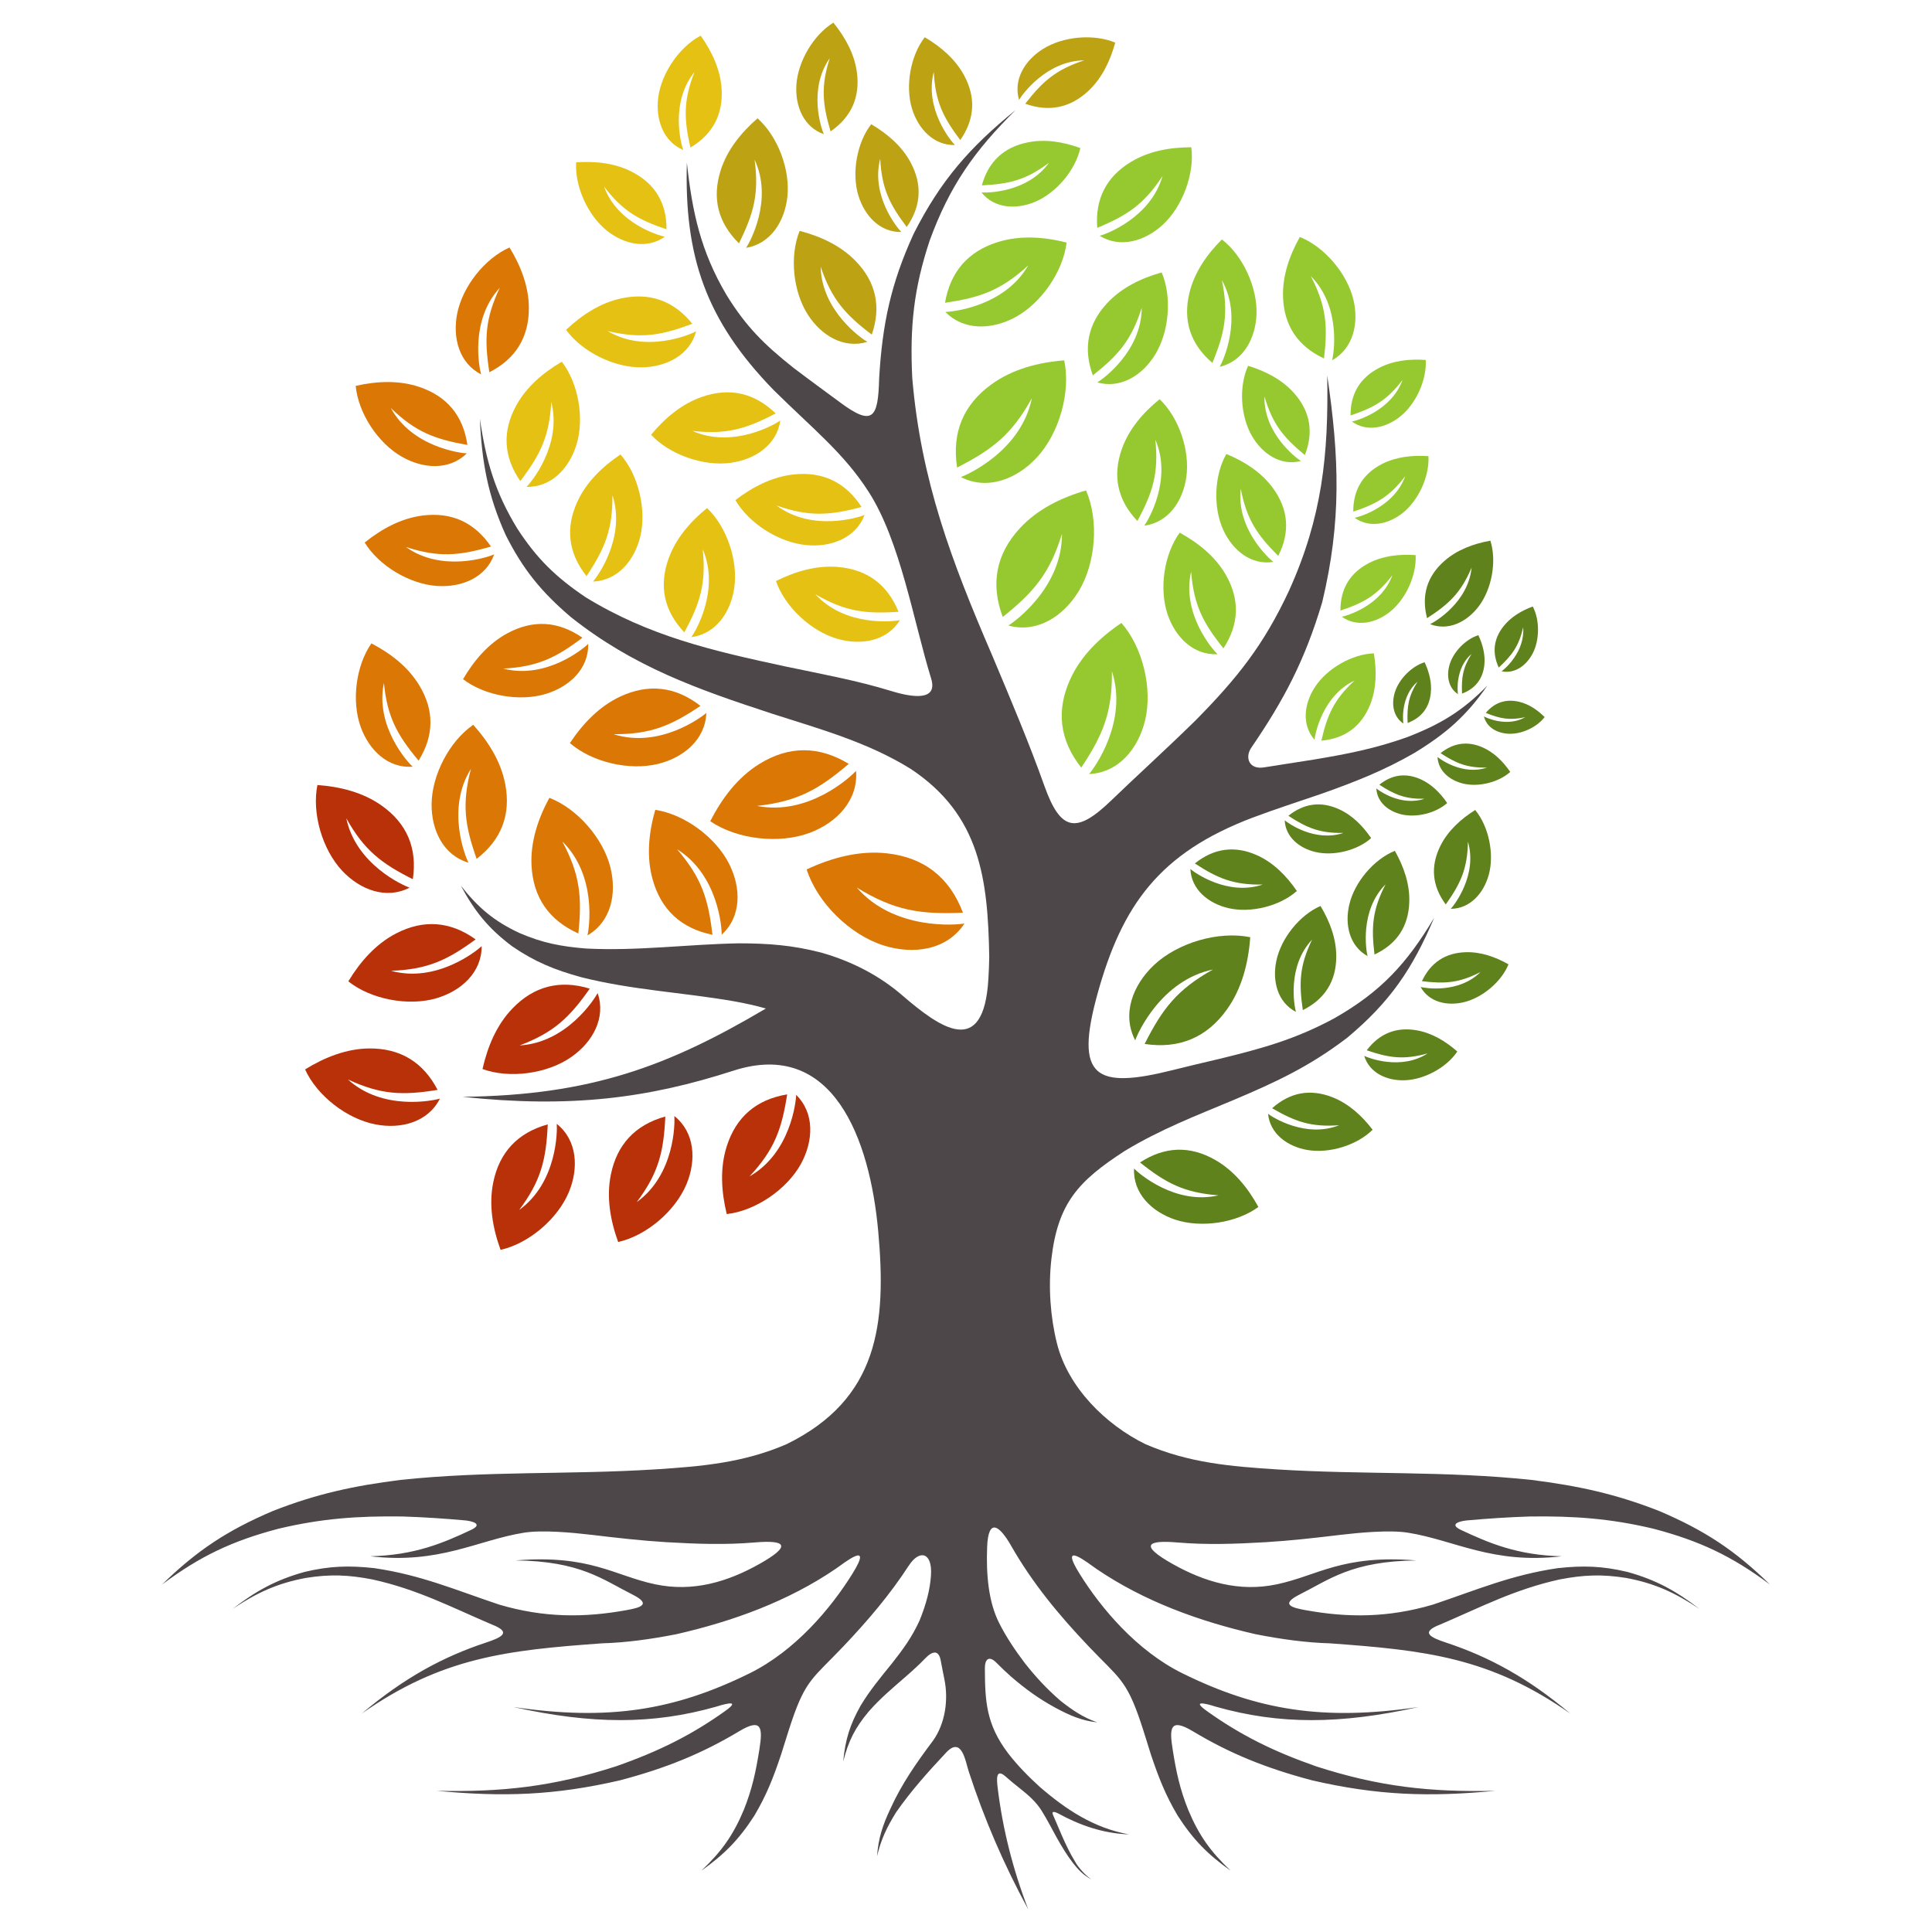 <?xml version="1.0" encoding="UTF-8"?> <svg xmlns="http://www.w3.org/2000/svg" xmlns:xlink="http://www.w3.org/1999/xlink" id="Layer_1" version="1.1" viewBox="0 0 512 512"><defs><style> .st0 { fill: none; } .st1 { fill: #e5c113; } .st1, .st2, .st3, .st4, .st5, .st6 { fill-rule: evenodd; } .st2 { fill: #5f821c; } .st3 { fill: #b93109; } .st4 { fill: #db7705; } .st5 { fill: #96c930; } .st6 { fill: #bda213; } .st7 { fill: #4e4749; } .st8 { clip-path: url(#clippath); } </style><clipPath id="clippath"><rect class="st0" x="42.945" y="28.055" width="426.11" height="477.945"></rect></clipPath></defs><g><path class="st5" d="M288.625,205.125c1.354-1.53,10.382-13.955,6.044-27.221.125,10.858-2.345,16.802-8.125,25.528-5.768-7.285-6.696-15.197-2.884-23.497,2.821-6.156,7.812-10.996,13.529-14.846,5.655,6.432,8.288,17.378,6.282,25.792-1.806,7.523-7.059,13.93-14.846,14.244"></path><path class="st4" d="M255.599,244.734c-2.169.414-18.695,1.856-28.55-9.529,9.968,6.144,16.852,7.16,28.137,6.671-3.536-9.391-10.332-14.658-20.149-15.736-7.26-.802-14.52,1.116-21.265,4.263,2.809,8.815,11.485,17.341,20.388,20.149,7.975,2.52,16.814,1.229,21.441-5.818"></path><path class="st4" d="M226.86,204.285c-1.354,1.53-12.564,11.987-26.231,9.291,10.771-1.191,16.35-4.363,24.3-11.147-7.924-4.815-15.874-4.802-23.648,0-5.73,3.536-9.931,9.065-13.053,15.209,7.059,4.815,18.219,6.094,26.318,3.084,7.235-2.696,12.94-8.677,12.313-16.438"></path><path class="st4" d="M191.251,247.693c.05-1.881-.953-15.886-11.811-22.62,6.482,7.523,8.263,13.153,9.366,22.657-8.338-1.705-13.654-6.683-15.874-14.745-1.655-5.968-1.016-12.3.715-18.369,7.749,1.166,16.049,7.285,19.598,14.357,3.185,6.332,3.285,13.905-1.994,18.72"></path><path class="st4" d="M155.679,247.881c.464-1.843,2.558-15.874-6.658-24.876,4.727,8.827,5.241,14.758,4.251,24.375-7.837-3.511-11.987-9.579-12.413-18.018-.313-6.232,1.693-12.338,4.727-17.93,7.385,2.846,14.231,10.683,16.175,18.432,1.743,6.946.176,14.419-6.081,18.018"></path><path class="st4" d="M124.157,228.622c-.853-1.617-5.981-14.332.652-24.876-2.458,9.366-1.605,15.046,1.505,23.861,6.57-5.066,9.103-11.711,7.598-19.723-1.116-5.943-4.388-11.222-8.501-15.799-6.307,4.351-10.946,13.253-11.034,20.99-.075,6.896,3.084,13.579,9.78,15.548"></path><path class="st3" d="M108.547,235.23c-1.743-.577-14.244-6.182-16.777-18.382,4.727,8.464,9.279,11.962,17.629,16.15,1.229-8.2-1.555-14.745-8.2-19.472-4.928-3.511-10.946-5.04-17.078-5.492-1.517,7.498,1.304,17.14,6.595,22.77,4.74,5.015,11.648,7.649,17.83,4.426"></path><path class="st3" d="M158.375,263.166c-.828,1.63-8.225,13.178-20.664,13.88,9.078-3.423,13.216-7.41,18.582-15.046-7.937-2.432-14.821-.639-20.475,5.241-4.2,4.351-6.595,10.068-7.949,16.062,7.185,2.621,17.153,1.254,23.497-3.16,5.667-3.937,9.291-10.394,7.009-16.977"></path><path class="st3" d="M127.643,250.728c-1.304,1.279-11.999,9.855-24.011,6.545,9.68-.351,14.883-2.809,22.419-8.326-6.746-4.827-13.83-5.329-21.077-1.58-5.367,2.784-9.479,7.435-12.664,12.702,5.968,4.765,15.849,6.645,23.259,4.501,6.645-1.918,12.125-6.884,12.075-13.843"></path><path class="st3" d="M210.987,290.149c-.025,1.831-1.517,15.447-12.35,21.604,6.595-7.084,8.539-12.501,9.968-21.729-8.188,1.354-13.567,6.006-16.024,13.792-1.818,5.755-1.442,11.949.013,17.93,7.611-.865,15.911-6.508,19.648-13.278,3.323-6.056,3.711-13.429-1.254-18.319"></path><path class="st3" d="M178.7,295.753c.176,1.831.163,15.535-9.956,22.82,5.805-7.761,7.147-13.354,7.573-22.682-8,2.219-12.839,7.435-14.444,15.435-1.191,5.906-.15,12.037,1.943,17.817,7.473-1.668,15.121-8.175,18.106-15.31,2.658-6.37,2.232-13.755-3.222-18.081"></path><path class="st3" d="M147.541,297.835c.163,1.831.15,15.523-9.956,22.82,5.805-7.761,7.147-13.354,7.573-22.682-8,2.219-12.839,7.435-14.457,15.435-1.191,5.918-.15,12.037,1.956,17.817,7.46-1.668,15.121-8.175,18.093-15.297,2.658-6.382,2.244-13.755-3.21-18.093"></path><path class="st3" d="M116.584,291.139c-1.755.539-15.172,3.323-24.375-5.066,8.79,4.088,14.532,4.251,23.761,2.758-3.824-7.373-9.918-11.034-18.081-10.984-6.031.05-11.811,2.332-17.04,5.555,3.16,6.984,11.097,13.128,18.682,14.582,6.796,1.304,13.93-.627,17.052-6.846"></path><path class="st4" d="M187.176,188.938c-1.379,1.241-12.551,9.479-24.563,5.63,9.805.05,15.172-2.219,23.021-7.498-6.633-5.166-13.78-5.968-21.278-2.47-5.53,2.595-9.88,7.134-13.328,12.325,5.856,5.078,15.761,7.385,23.359,5.517,6.796-1.668,12.551-6.457,12.789-13.504"></path><path class="st5" d="M267.209,165.766c1.78-1.041,14.294-10.181,14.219-24.262-3.235,10.457-7.448,15.41-15.686,22.005-3.298-8.79-1.755-16.676,4.489-23.472,4.614-5.028,10.896-8.138,17.579-10.068,3.448,7.924,2.595,19.247-1.943,26.707-4.062,6.683-11.072,11.197-18.657,9.09"></path><path class="st5" d="M250.533,82.661c1.856-.013,15.661-1.417,21.968-12.338-7.222,6.62-12.714,8.551-22.068,9.918,1.429-8.275,6.169-13.68,14.068-16.112,5.843-1.806,12.112-1.379,18.156.15-.915,7.686-6.708,16.062-13.579,19.786-6.156,3.323-13.629,3.649-18.545-1.404"></path><path class="st6" d="M229.857,90.598c-1.505-.84-12.125-8.188-12.376-19.924,2.921,8.652,6.533,12.689,13.554,18.005,2.545-7.398,1.103-13.943-4.251-19.472-3.95-4.088-9.253-6.558-14.871-8.025-2.708,6.683-1.755,16.112,2.194,22.231,3.523,5.479,9.467,9.103,15.748,7.185"></path><path class="st6" d="M197.721,65.684c.978-1.429,7.247-12.727,2.257-23.347,1.216,9.04-.238,14.256-4.15,22.143-5.58-5.492-7.172-11.999-4.84-19.334,1.718-5.429,5.392-9.981,9.768-13.792,5.392,4.79,8.714,13.654,7.899,20.889-.727,6.482-4.451,12.363-10.934,13.441"></path><path class="st1" d="M238.496,164.349c-1.68.364-14.52,1.806-22.419-6.871,7.874,4.589,13.266,5.254,22.043,4.652-2.934-7.235-8.326-11.209-15.999-11.874-5.667-.489-11.285,1.141-16.476,3.724,2.345,6.821,9.266,13.291,16.25,15.31,6.269,1.818,13.128.639,16.601-4.94"></path><path class="st1" d="M183.214,168.851c1.028-1.392,7.661-12.488,3.022-23.272.928,9.09-.702,14.256-4.877,22.005-5.379-5.68-6.771-12.238-4.2-19.485,1.906-5.354,5.718-9.805,10.219-13.454,5.229,4.965,8.263,13.943,7.21,21.14-.94,6.445-4.852,12.213-11.372,13.065"></path><path class="st1" d="M157.159,154.118c1.154-1.291,8.777-11.724,5.141-22.895.088,9.128-2.006,14.131-6.871,21.466-4.84-6.144-5.63-12.802-2.395-19.786,2.382-5.153,6.583-9.228,11.398-12.463,4.765,5.417,6.946,14.632,5.254,21.717-1.53,6.332-5.956,11.711-12.526,11.962"></path><path class="st1" d="M139.542,129.028c1.229-1.216,9.479-11.159,6.545-22.519-.489,9.103-2.871,13.968-8.2,20.99-4.439-6.432-4.815-13.128-1.154-19.899,2.696-5.003,7.147-8.802,12.15-11.736,4.414,5.705,6.031,15.034,3.887,21.993-1.918,6.232-6.671,11.322-13.228,11.172"></path><path class="st4" d="M155.88,170.644c-1.204,1.216-11.147,9.467-22.519,6.545,9.116-.489,13.98-2.871,20.99-8.188-6.432-4.451-13.115-4.827-19.899-1.166-5.003,2.696-8.802,7.147-11.736,12.15,5.718,4.414,15.046,6.031,22.005,3.887,6.232-1.918,11.322-6.671,11.159-13.228"></path><path class="st4" d="M109.349,203.181c-1.279-1.154-9.993-10.683-7.611-22.181.915,9.078,3.536,13.817,9.191,20.576,4.138-6.645,4.175-13.341.201-19.924-2.934-4.877-7.561-8.464-12.702-11.147-4.125,5.918-5.304,15.31-2.834,22.156,2.219,6.131,7.197,10.996,13.755,10.52"></path><path class="st4" d="M130.966,146.921c-1.58.715-13.817,4.852-23.384-1.956,8.677,2.821,14.081,2.32,22.532-.125-4.401-6.457-10.52-9.191-18.156-8.213-5.642.727-10.783,3.511-15.31,7.147,3.749,6.156,11.874,11.009,19.146,11.51,6.508.439,12.952-2.182,15.172-8.363"></path><path class="st4" d="M123.718,120.151c-1.73-.063-14.545-1.718-20.149-12.024,6.558,6.345,11.623,8.263,20.3,9.78-1.128-7.749-5.417-12.89-12.702-15.347-5.392-1.831-11.247-1.58-16.902-.301.665,7.172,5.843,15.109,12.15,18.733,5.642,3.26,12.601,3.749,17.303-.84"></path><path class="st1" d="M229.13,136.464c-1.592.677-13.918,4.526-23.334-2.495,8.614,3.022,14.031,2.646,22.532.389-4.251-6.558-10.307-9.442-17.955-8.627-5.655.602-10.871,3.273-15.485,6.796,3.611,6.244,11.636,11.285,18.883,11.937,6.482.602,13.002-1.868,15.36-8"></path><path class="st1" d="M206.786,111.449c-1.392,1.003-12.564,7.511-23.297,2.746,9.078,1.028,14.269-.539,22.068-4.627-5.617-5.454-12.162-6.909-19.435-4.426-5.392,1.843-9.868,5.605-13.579,10.068,4.903,5.279,13.843,8.413,21.052,7.448,6.457-.865,12.263-4.714,13.191-11.209"></path><path class="st1" d="M184.48,87.814c-1.517.828-13.391,5.931-23.472-.088,8.89,2.106,14.231,1.191,22.457-1.931-4.903-6.081-11.222-8.326-18.758-6.733-5.567,1.179-10.47,4.363-14.695,8.351,4.238,5.83,12.739,10.031,20.012,9.943,6.52-.088,12.752-3.21,14.457-9.542"></path><path class="st4" d="M127.505,99.212c-.502-1.655-3.034-14.319,4.94-22.946-3.912,8.263-4.113,13.68-2.758,22.381,6.971-3.548,10.47-9.266,10.47-16.952,0-5.705-2.106-11.159-5.128-16.112-6.583,2.921-12.451,10.369-13.868,17.516-1.266,6.382.489,13.128,6.345,16.112"></path><path class="st6" d="M238.872,61.483c-1.066-1.041-8.138-9.617-5.605-19.41.401,7.849,2.458,12.05,7.022,18.081,3.837-5.517,4.163-11.285,1.028-17.115-2.32-4.313-6.131-7.586-10.445-10.119-3.799,4.903-5.216,12.94-3.385,18.933,1.643,5.354,5.73,9.755,11.385,9.63"></path><path class="st6" d="M253.066,38.437c-1.053-1.041-8.138-9.617-5.605-19.397.401,7.837,2.458,12.037,7.022,18.081,3.837-5.53,4.175-11.285,1.028-17.115-2.32-4.313-6.131-7.598-10.445-10.131-3.799,4.903-5.203,12.94-3.373,18.933,1.643,5.354,5.718,9.742,11.372,9.63"></path><path class="st6" d="M270.056,26.475c.752-1.291,7.172-10.369,17.278-10.482-7.473,2.445-10.984,5.517-15.636,11.498,6.345,2.269,11.987,1.078,16.802-3.461,3.561-3.373,5.73-7.924,7.047-12.739-5.73-2.382-13.855-1.655-19.159,1.693-4.74,2.972-7.912,8.062-6.332,13.491"></path><path class="st6" d="M218.322,35.553c-.627-1.354-4.238-11.861,1.567-20.124-2.382,7.486-1.931,12.125.226,19.397,5.53-3.837,7.849-9.116,6.971-15.673-.652-4.852-3.084-9.266-6.232-13.153-5.279,3.26-9.416,10.294-9.805,16.538-.351,5.605,1.931,11.147,7.272,13.015"></path><path class="st5" d="M260.1,51.001c1.429.125,12.2.088,17.893-7.874-6.081,4.577-10.457,5.642-17.792,5.993,1.73-6.282,5.805-10.094,12.087-11.372,4.652-.965,9.467-.163,14.006,1.48-1.279,5.868-6.382,11.899-11.974,14.256-5.003,2.106-10.808,1.793-14.219-2.483"></path><path class="st5" d="M254.621,126.42c1.956-.665,16.062-7.097,18.833-20.902-5.279,9.592-10.407,13.592-19.811,18.382-1.442-9.253,1.655-16.676,9.141-22.068,5.53-4,12.313-5.78,19.247-6.332,1.78,8.464-1.342,19.385-7.285,25.767-5.316,5.73-13.115,8.752-20.124,5.153"></path><path class="st5" d="M355.594,163.434c1.254-.226,10.445-2.846,13.404-10.996-4.1,5.354-7.598,7.323-13.767,9.366-.025-5.78,2.545-10.006,7.598-12.614,3.749-1.918,8.05-2.382,12.325-2.081.301,5.329-2.608,11.698-6.821,15.046-3.774,2.997-8.79,4.113-12.739,1.279"></path><path class="st5" d="M358.992,137.216c1.254-.226,10.445-2.846,13.404-11.009-4.1,5.367-7.598,7.335-13.767,9.379-.025-5.78,2.545-10.006,7.598-12.614,3.749-1.918,8.05-2.382,12.325-2.081.301,5.316-2.608,11.698-6.821,15.046-3.774,2.997-8.79,4.113-12.739,1.279"></path><path class="st5" d="M358.277,111.713c1.254-.226,10.445-2.846,13.404-11.009-4.1,5.367-7.598,7.335-13.767,9.391-.038-5.78,2.545-10.018,7.598-12.614,3.736-1.931,8.037-2.395,12.325-2.081.301,5.316-2.608,11.686-6.834,15.034-3.762,2.997-8.79,4.125-12.727,1.279"></path><path class="st5" d="M303.245,139.31c1.003-1.354,7.498-12.225,2.934-22.795.915,8.902-.665,13.968-4.765,21.554-5.279-5.555-6.633-11.974-4.113-19.084,1.856-5.254,5.592-9.605,10.006-13.191,5.128,4.865,8.1,13.654,7.072,20.714-.915,6.319-4.752,11.962-11.134,12.802"></path><path class="st5" d="M290.794,101.343c1.467-.853,11.736-8.25,11.774-19.761-2.708,8.526-6.182,12.551-12.952,17.893-2.633-7.197-1.329-13.629,3.799-19.146,3.812-4.088,8.965-6.595,14.444-8.138,2.758,6.495,1.994,15.748-1.755,21.817-3.348,5.442-9.116,9.09-15.31,7.335"></path><path class="st5" d="M353.023,95.475c.439-1.63,2.483-14.131-5.642-22.294,4.125,7.949,4.501,13.241,3.498,21.817-6.959-3.235-10.583-8.702-10.858-16.237-.201-5.58,1.668-10.996,4.451-15.962,6.558,2.633,12.564,9.73,14.206,16.664,1.467,6.207-.025,12.877-5.655,16.012"></path><path class="st5" d="M291.421,62.499c1.643-.426,13.529-4.777,16.664-15.861-4.903,7.498-9.329,10.432-17.303,13.742-.589-7.636,2.395-13.491,8.84-17.416,4.752-2.909,10.394-3.937,16.087-3.937.915,6.997-2.32,15.698-7.561,20.538-4.702,4.326-11.235,6.294-16.726,2.934"></path><path class="st5" d="M323.232,97.218c.853-1.454,6.194-12.94.577-22.983,1.818,8.764.765,13.968-2.52,21.942-5.83-4.99-7.849-11.235-6.081-18.557,1.317-5.429,4.577-10.131,8.601-14.169,5.592,4.313,9.454,12.752,9.178,19.886-.263,6.37-3.498,12.388-9.755,13.88"></path><path class="st5" d="M344.76,122.17c-1.229-.752-9.88-7.272-9.667-17.103,2.144,7.335,5.028,10.846,10.708,15.535,2.395-6.094,1.404-11.623-2.871-16.438-3.172-3.561-7.523-5.805-12.175-7.222-2.495,5.492-2.019,13.416,1.066,18.67,2.758,4.702,7.611,7.949,12.94,6.558"></path><path class="st5" d="M337.45,148.914c-1.241-.94-9.868-8.852-8.639-19.41,1.555,8.125,4.301,12.187,9.931,17.817,3.21-6.307,2.708-12.35-1.404-17.98-3.034-4.15-7.486-7.022-12.338-9.028-3.247,5.655-3.561,14.219-.79,20.2,2.483,5.354,7.373,9.341,13.241,8.401"></path><path class="st5" d="M322.655,173.365c-1.241-1.154-9.567-10.67-6.997-21.867.715,8.902,3.172,13.592,8.564,20.325,4.188-6.407,4.376-12.965.627-19.497-2.784-4.827-7.235-8.426-12.213-11.159-4.163,5.693-5.492,14.858-3.222,21.616,2.031,6.044,6.821,10.909,13.241,10.583"></path><path class="st2" d="M300.85,275.704c.639-1.943,6.934-15.949,20.601-18.77-9.479,5.279-13.404,10.382-18.106,19.723,9.191,1.392,16.526-1.73,21.83-9.178,3.925-5.504,5.655-12.238,6.156-19.109-8.401-1.718-19.197,1.442-25.503,7.373-5.642,5.304-8.589,13.04-4.978,19.961"></path><path class="st2" d="M343.431,268.156c-.401-1.379-2.445-11.999,4.288-19.146-3.323,6.871-3.523,11.41-2.458,18.682,5.856-2.921,8.815-7.674,8.865-14.106.038-4.765-1.693-9.341-4.175-13.491-5.53,2.395-10.482,8.589-11.711,14.557-1.116,5.329.326,10.971,5.191,13.504"></path><path class="st2" d="M315.458,230.29c1.091.953,9.868,7.247,19.184,4.125-7.636.138-11.836-1.567-17.993-5.592,5.091-4.088,10.658-4.79,16.513-2.157,4.338,1.969,7.774,5.454,10.52,9.454-4.501,4.012-12.187,5.918-18.118,4.551-5.316-1.241-9.843-4.903-10.106-10.382"></path><path class="st2" d="M340.46,217.387c.878.765,8.012,5.868,15.573,3.348-6.194.113-9.605-1.279-14.607-4.539,4.138-3.323,8.652-3.899,13.404-1.755,3.523,1.592,6.319,4.426,8.539,7.674-3.649,3.26-9.893,4.802-14.708,3.686-4.301-.991-7.987-3.962-8.2-8.413"></path><path class="st2" d="M364.747,208.936c.715.627,6.558,4.815,12.752,2.746-5.078.088-7.862-1.053-11.962-3.724,3.385-2.721,7.084-3.185,10.984-1.429,2.884,1.304,5.178,3.624,6.997,6.282-2.997,2.671-8.112,3.937-12.062,3.022-3.523-.815-6.533-3.247-6.708-6.896"></path><path class="st2" d="M380.959,200.598c.74.652,6.746,4.953,13.103,2.821-5.216.088-8.087-1.078-12.3-3.824,3.486-2.796,7.285-3.273,11.285-1.467,2.959,1.342,5.316,3.724,7.185,6.445-3.084,2.746-8.326,4.05-12.376,3.11-3.624-.84-6.708-3.335-6.896-7.084"></path><path class="st2" d="M393.26,189.853c.69.414,6.182,2.921,10.946.213-4.163.89-6.645.401-10.457-1.141,2.345-2.784,5.329-3.762,8.827-2.947,2.583.602,4.84,2.144,6.771,4.05-2.044,2.683-6.044,4.551-9.442,4.426-3.047-.1-5.918-1.617-6.645-4.602"></path><path class="st2" d="M378.991,165.403c1.241-.564,10.081-5.718,10.996-14.971-2.834,6.645-5.943,9.605-11.799,13.391-1.567-5.993-.025-11.084,4.539-15.121,3.373-2.984,7.711-4.602,12.238-5.417,1.73,5.442.389,12.814-3.097,17.416-3.11,4.1-8.037,6.608-12.877,4.702"></path><path class="st2" d="M371.919,191.746c-.163-.853-.702-7.272,3.736-11.097-2.407,3.874-2.809,6.545-2.621,10.946,3.649-1.379,5.705-4.012,6.131-7.837.326-2.821-.414-5.642-1.63-8.263-3.436,1.078-6.758,4.439-7.862,7.899-.991,3.11-.489,6.545,2.244,8.351"></path><path class="st2" d="M386.376,183.96c-.15-.815-.677-6.997,3.599-10.67-2.32,3.724-2.708,6.307-2.52,10.52,3.511-1.317,5.479-3.849,5.906-7.523.301-2.708-.401-5.442-1.58-7.962-3.31,1.053-6.495,4.276-7.561,7.611-.953,2.984-.476,6.294,2.157,8.025"></path><path class="st2" d="M397.936,177.904c.79-.539,6.232-5.178,5.718-11.648-1.128,4.915-2.896,7.348-6.47,10.658-1.806-3.925-1.367-7.611,1.266-10.946,1.956-2.47,4.74-4.125,7.749-5.241,1.856,3.523,1.843,8.777.025,12.35-1.643,3.222-4.714,5.542-8.288,4.827"></path><path class="st2" d="M362.415,253.373c-.376-1.392-2.132-12.062,4.777-19.021-3.498,6.783-3.824,11.297-2.934,18.607,5.918-2.771,9.003-7.448,9.216-13.88.163-4.752-1.442-9.379-3.824-13.604-5.592,2.269-10.695,8.326-12.075,14.256-1.254,5.304.038,10.984,4.84,13.642"></path><path class="st2" d="M300.537,309.671c1.191,1.266,10.934,9.755,22.381,7.109-9.116-.702-13.918-3.222-20.801-8.714,6.558-4.288,13.253-4.489,19.936-.665,4.94,2.821,8.639,7.373,11.435,12.451-5.805,4.263-15.184,5.655-22.105,3.348-6.182-2.081-11.159-6.959-10.846-13.529"></path><path class="st2" d="M336.046,295.177c1.116.865,9.968,6.533,18.845,3.022-7.398.539-11.573-.915-17.767-4.501,4.752-4.238,10.106-5.203,15.937-2.934,4.313,1.68,7.837,4.877,10.695,8.627-4.163,4.138-11.535,6.382-17.366,5.354-5.216-.928-9.805-4.251-10.344-9.567"></path><path class="st2" d="M361.537,279.817c1.091.552,9.73,3.912,16.802-.652-6.319,1.743-10.169,1.216-16.137-.828,3.373-4.476,7.837-6.244,13.266-5.291,4.025.715,7.611,2.871,10.733,5.617-2.884,4.301-8.865,7.511-14.081,7.623-4.664.113-9.216-1.969-10.583-6.47"></path><path class="st2" d="M376.483,261.561c1.166.313,10.056,1.793,15.874-3.962-5.667,2.909-9.429,3.172-15.535,2.42,2.32-4.94,6.232-7.511,11.598-7.674,3.962-.125,7.824,1.216,11.347,3.21-1.893,4.652-6.959,8.902-11.912,10.056-4.426,1.041-9.166-.05-11.372-4.05"></path><path class="st2" d="M384.47,240.847c.928-.978,7.134-8.965,4.551-17.792-.138,7.147-1.893,11.009-5.881,16.639-3.649-4.928-4.1-10.144-1.417-15.548,1.994-3.975,5.379-7.072,9.216-9.492,3.599,4.351,5.103,11.623,3.611,17.128-1.342,4.915-4.94,9.028-10.081,9.065"></path><path class="st5" d="M348.372,196.059c.113-1.392,2.031-11.636,10.583-15.698-5.404,5.015-7.185,9.003-8.777,15.924,6.282-.564,10.608-3.799,12.927-9.554,1.693-4.263,1.755-8.978.978-13.592-5.805.213-12.426,4.037-15.623,8.953-2.871,4.401-3.561,9.981-.088,13.968"></path><path class="st1" d="M176.192,62.724c-1.505-.276-12.564-3.448-16.112-13.278,4.928,6.457,9.128,8.827,16.551,11.322.05-6.959-3.034-12.062-9.116-15.209-4.501-2.332-9.68-2.896-14.833-2.533-.376,6.407,3.11,14.081,8.175,18.118,4.526,3.611,10.583,4.978,15.335,1.58"></path><path class="st1" d="M181.07,39.754c-.552-1.442-3.586-12.526,2.972-20.664-2.959,7.561-2.809,12.388-1.078,20.024,5.968-3.573,8.727-8.865,8.263-15.686-.351-5.053-2.558-9.768-5.542-13.98-5.667,2.997-10.407,9.968-11.247,16.388-.727,5.755,1.254,11.623,6.633,13.918"></path></g><g class="st8"><path class="st7" d="M240.891,414.82c-5.015,7.736-10.821,14.57-17.429,21.529-7.862,8.288-9.905,8.702-13.68,19.874-.978,2.896-1.843,5.818-2.784,8.739-1.994,5.981-3.837,10.733-7.084,16.2-4.062,6.319-7.924,10.244-14.056,14.595,5.304-5.015,8.413-9.341,11.235-16.062,2.244-5.592,3.235-10.257,4.163-16.162.878-5.567.69-8.363-5.354-4.74-9.88,5.931-19.385,9.78-31.61,13.015-17.253,3.987-30.97,4.464-48.574,2.771,17.429.389,30.882-1.116,47.509-6.482,11.347-3.962,20.062-8.313,28.964-14.67,5.04-3.586-1.856-1.304-2.483-1.116-16.726,4.727-32.763,4.689-53.665.063,25.315,3.736,42.719.853,62.53-8.89,12.213-6.006,21.667-17.341,27.296-26.381,5.805-9.304-2.395-2.721-4.363-1.379-12.651,8.627-27.309,13.943-42.242,17.353-6.884,1.354-13.354,2.232-19.686,2.42-25.152,1.818-42.405,3.674-63.696,18.607,11.272-9.504,21.554-15.046,32.851-18.783,4.251-1.404,6.997-2.746,1.567-4.827-10.971-4.702-19.723-9.304-31.597-11.924-6.357-1.229-11.222-1.429-17.654-.401-7.623,1.429-12.952,3.912-19.397,8.188,6.257-4.777,11.46-7.674,19.059-9.78,6.62-1.58,11.749-1.743,18.482-1.003,12.413,1.818,21.466,5.768,33.102,9.667,11.899,3.498,22.532,3.498,33.766,1.454,3.285-.602,6.946-1.417,1.53-4.138-7.824-3.925-13.817-8.865-30.958-9.028,19.673-1.617,26.168,4.037,36.964,6.319,10.018,2.132,19.197-.627,27.648-5.379,8.564-4.815,7.16-6.42-1.216-5.705-7.674.652-15.159.414-23.485-.075-6.608-.401-13.191-1.154-19.773-1.943-4.915-.577-13.053-1.354-17.93-.564-12.338,1.981-22.356,8.401-40.738,6.244,11.774-.263,19.435-3.548,26.782-7.009,3.285-1.567.138-2.345-1.743-2.508-5.467-.489-10.971-.853-16.563-1.028-11.761-.15-21.29.514-32.788,3.247-12.213,3.222-20.689,7.21-30.845,14.783,9.304-9.09,17.391-14.382,29.328-19.472,11.636-4.577,21.504-6.683,33.867-8.25,22.958-2.432,44.6-1.354,67.382-2.784,12.338-.79,23.409-1.718,34.895-6.671,24.5-11.987,26.507-32.049,24.325-56.348-2.207-24.626-12.012-51.17-38.393-42.644-22.645,7.31-43.12,9.981-71.808,6.921,34.08-.364,54.656-8.175,80.422-23.397-2.646-.765-5.354-1.354-8.313-1.893-13.792-2.407-26.858-2.947-40.575-6.395-7.072-1.943-12.3-4.05-18.382-8.225-6.244-4.702-9.843-9.141-13.554-16.012,4.627,5.843,8.79,9.379,15.548,12.526,6.081,2.633,11.072,3.573,17.629,4.1,13.629.702,26.845-1.128,40.487-1.379,7.862.013,14.181.489,21.842,2.458,8.501,2.432,15.61,6.282,21.441,11.31,10.056,8.664,21.616,16.927,22.845-4.363.113-1.881.188-3.799.226-5.768-.351-20.764-2.407-37.616-20.776-49.841-11.448-7.109-23.949-10.532-36.675-14.62-19.874-6.508-36.813-12.451-53.427-25.641-7.799-6.658-12.626-12.539-17.253-21.717-4.777-10.57-6.332-19.309-6.859-30.845,1.617,11.134,4.025,19.485,9.931,29.127,5.178,7.975,10.206,12.852,18.056,18.156,16.864,10.369,33.766,14.231,52.863,18.344,9.968,2.094,18.996,3.724,28.074,6.508,3.586,1.103,12.852,3.599,10.645-3.36-4.664-15.197-8.125-36.274-16.513-49.364-6.57-10.269-14.645-16.576-25.202-27.008-18.106-18.595-23.685-35.597-22.996-60.26,1.429,13.191,3.699,23.522,10.482,35.02,5.178,8.426,10.081,13.241,17.755,19.334,4.526,3.448,8.589,6.37,12.313,9.141,8.79,6.545,10.144,4.15,10.407-6.319.84-14.419,3.11-25.152,9.153-38.343,7.109-14.043,14.795-22.883,27.008-32.763-10.896,10.746-17.479,20.112-22.745,34.506-4.288,12.865-5.304,23.033-4.639,36.512,2.32,27.259,10.457,48.612,21.165,73.463,5.04,11.987,9.805,23.246,13.868,34.657,4.288,12.012,8.464,12.752,17.78,3.736,6.62-6.395,13.955-13.002,22.206-21.077,11.084-11.235,18.118-20.024,24.839-34.468,8.752-19.397,10.495-35.885,10.106-57.025,3.21,21.692,3.812,38.656-1.317,60.085-4.602,15.435-10.144,25.93-18.795,38.569-1.768,2.595-.627,5.868,3.348,5.229,4.225-.69,8.601-1.317,13.203-2.069,8.714-1.442,16.325-2.934,24.688-5.918,8.79-3.385,14.683-6.909,21.316-13.68-5.567,8.037-10.984,12.739-19.297,17.817-8.087,4.677-15.585,7.611-24.337,10.733-6.294,2.169-12.513,4.15-18.557,6.432-24.676,9.341-34.619,23.134-41.152,46.794-6.069,22.018-.677,25.303,20.112,20.074,3.95-.991,7.962-1.931,12.162-2.921,11.272-2.746,20.124-5.166,30.444-10.733,12.35-7.009,19.272-14.507,26.532-26.682-5.755,13.579-11.698,22.319-23.033,31.785-9.981,7.623-18.82,11.736-30.268,16.576-9.993,4.163-19.284,7.761-28.613,13.379-12.313,7.962-17.83,13.817-19.535,28.738-.84,7.423-.263,15.347,1.454,22.231,2.896,11.724,12.915,21.642,23.51,26.82,11.485,4.953,22.557,5.881,34.895,6.671,22.77,1.429,44.424.351,67.382,2.784,12.35,1.567,22.218,3.674,33.867,8.25,11.937,5.091,20.037,10.382,29.328,19.472-10.156-7.573-18.632-11.561-30.857-14.783-11.485-2.733-21.015-3.398-32.776-3.247-5.605.176-11.109.539-16.551,1.028-1.893.163-5.04.94-1.755,2.508,7.348,3.461,15.009,6.746,26.77,7.009-18.382,2.157-28.387-4.263-40.725-6.244-4.877-.79-13.015-.013-17.93.564-6.583.79-13.165,1.542-19.773,1.943-8.326.489-15.811.727-23.485.075-8.376-.715-9.78.89-1.216,5.705,8.451,4.752,17.642,7.511,27.635,5.379,10.808-2.282,17.303-7.937,36.976-6.319-17.14.163-23.134,5.103-30.97,9.028-5.404,2.721-1.743,3.536,1.542,4.138,11.235,2.044,21.867,2.044,33.766-1.454,11.636-3.899,20.689-7.849,33.089-9.667,6.746-.74,11.874-.577,18.494,1.003,7.598,2.106,12.802,5.003,19.059,9.78-6.457-4.276-11.774-6.758-19.397-8.188-6.432-1.028-11.297-.828-17.667.401-11.861,2.621-20.613,7.222-31.585,11.924-5.442,2.081-2.683,3.423,1.567,4.827,11.297,3.736,21.566,9.279,32.851,18.783-21.29-14.933-38.544-16.789-63.696-18.607-6.332-.188-12.802-1.066-19.686-2.42-14.933-3.41-29.604-8.727-42.242-17.353-1.969-1.342-10.169-7.924-4.376,1.379,5.63,9.04,15.096,20.375,27.309,26.381,19.811,9.742,37.214,12.626,62.53,8.89-20.914,4.627-36.939,4.664-53.665-.063-.639-.188-7.523-2.47-2.483,1.116,8.902,6.357,17.617,10.708,28.964,14.67,16.614,5.367,30.067,6.871,47.509,6.482-17.592,1.693-31.321,1.216-48.574-2.771-12.225-3.235-21.729-7.084-31.61-13.015-6.044-3.624-6.232-.828-5.354,4.74.928,5.906,1.906,10.57,4.163,16.162,2.821,6.721,5.918,11.046,11.235,16.062-6.144-4.351-9.993-8.275-14.056-14.595-3.247-5.467-5.091-10.219-7.097-16.2-.928-2.921-1.793-5.843-2.771-8.739-3.774-11.172-5.805-11.586-13.68-19.874-8.05-8.476-14.921-16.789-20.613-26.745-3.072-5.367-6.019-7.486-6.332.339-.301,7.473.401,14.545,3.084,19.974,1.906,3.849,4.376,7.473,6.921,10.846,2.984,3.774,5.843,6.846,9.479,9.993,3.072,2.42,5.956,4.388,9.68,5.68-4.05-.414-7.385-1.881-10.921-3.787-4.489-2.42-8.05-5.015-11.912-8.338-1.354-1.216-2.671-2.458-3.912-3.711-1.918-1.918-3.034-.94-3.022,1.517.05,8.526.263,14.77,6.156,22.507,2.483,3.235,5.392,6.182,8.363,8.89,7.034,6.081,14.369,10.921,23.673,12.614-6.921-.251-13.065-2.432-18.871-5.605-.627-.326-1.793-.74-1.254.464.815,1.843,1.58,3.699,2.37,5.53,1.053,2.357,2.081,4.564,3.436,6.771.853,1.605,2.859,3.799,4.401,4.79-2.132-1.116-3.486-2.533-4.953-4.401-1.617-2.106-2.871-4.213-4.175-6.508-1.304-2.357-2.621-4.94-4.125-7.348-1.417-2.295-3.611-4.213-5.718-5.868-1.291-1.016-2.545-2.044-3.762-3.122-2.708-2.42-2.407.815-2.157,2.871,1.304,10.896,4.037,21.704,8.112,32.299-6.508-11.924-11.724-24.137-15.786-36.588-.878-2.721-1.818-9.316-5.906-5.04-4.802,5.116-9.329,10.156-13.341,15.911-2.432,3.962-3.95,7.072-5.04,11.611.364-4.777,1.467-8.125,3.486-12.451,3.034-6.683,6.909-12.238,11.297-18.081,3.298-4.589,4.188-10.896,3.059-16.375-.339-1.63-.652-3.26-.953-4.89-.527-2.921-2.182-2.621-4.088-.652-1.555,1.617-3.222,3.147-5.153,4.827-3.511,3.072-6.746,5.743-9.843,9.279-3.611,4.301-5.392,7.799-6.771,13.253.552-5.805,1.755-9.692,4.589-14.758,2.52-4.188,5.291-7.473,8.338-11.247,2.997-3.812,5.241-6.871,7.297-11.322,1.843-4.551,2.784-8.313,3.034-11.962.426-6.257-3.084-6.896-5.818-2.696"></path></g></svg> 
